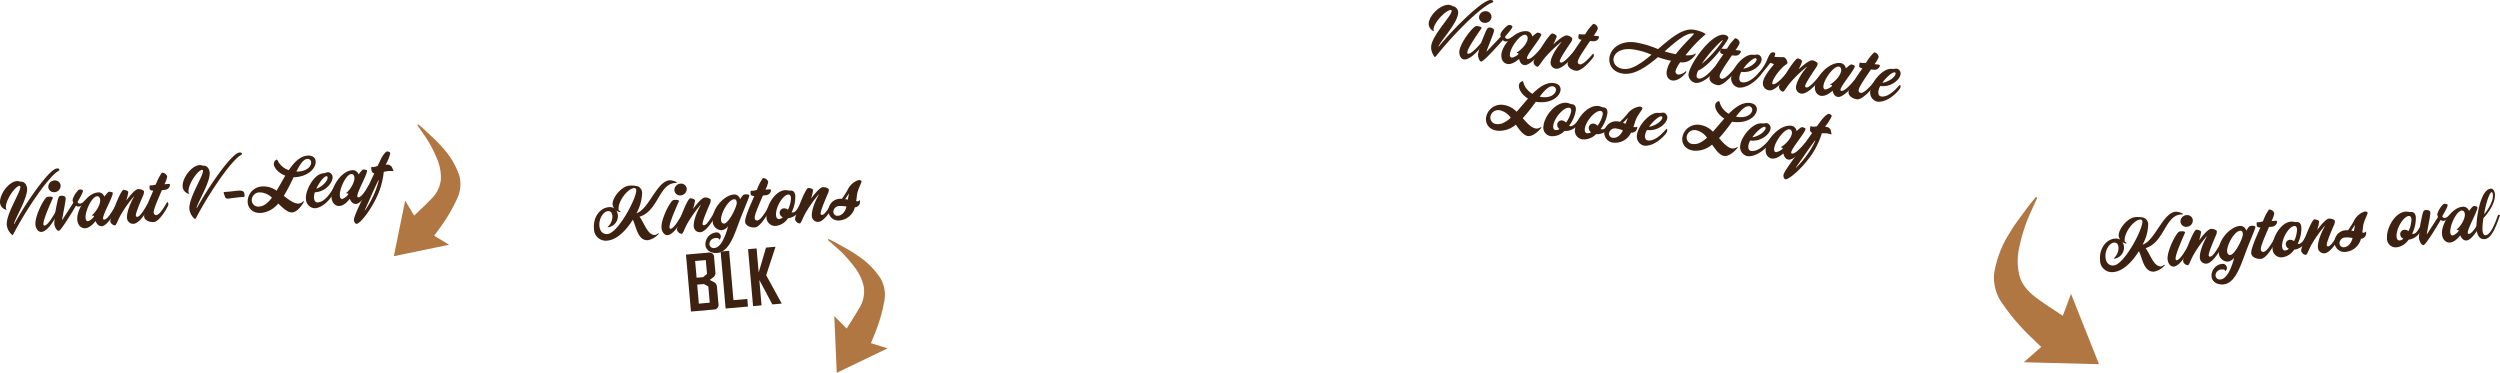 <svg id="Laag_1" data-name="Laag 1" xmlns="http://www.w3.org/2000/svg" viewBox="0 0 668.253 99.652">
  <defs>
    <style>
      .cls-1 {
        fill: #3e2211;
      }

      .cls-2 {
        fill: #b17743;
      }
    </style>
  </defs>
  <title>TekstenVanuitMailing</title>
  <g>
    <g>
      <path class="cls-1" d="M613.56,75.147c-.108.01-.253,0-.45.021-2.332.2-3.432,2.506-4.808,4.759-1.09,1.795-2.362,3.568-4.563,4.23,1.3,1.693,2.194,5.05,4.187,4.875.3-.026.774-.429.847-.435s.111.025.12.134a5.159,5.159,0,0,1-2.853,1.7c-2.815.246-3.184-3.752-4.093-5.462-1.757,2.846-4.247,5.359-6.812,5.584a3.16,3.16,0,0,1-3.566-3.157c-.285-3.265,1.717-5.591,3.94-5.786a2.32,2.32,0,0,1,1.454.288,1.924,1.924,0,0,1-.416-1.029c-.145-1.65,2.255-4.807,4.442-5a6.533,6.533,0,0,1,2.273.164,1.892,1.892,0,0,1,1.169,1.8,11.731,11.731,0,0,1-1.5,5.39c1.513-.475,2.764-2.284,4.011-4.146,1.487-2.209,2.951-4.487,4.8-4.649.664-.058,1.948.372,1.971.623C613.72,75.116,613.668,75.138,613.56,75.147Zm-11.285,1.367c-1.74.152-4.317,3.541-4.128,5.712.031.358.492.462.5.551s-.023.13-.24.148a2.007,2.007,0,0,1-.872-.466,3.357,3.357,0,0,1,.437,1.479,3.054,3.054,0,0,1-2.357,3.009H595.6c-.287.025-.413.036-.418-.018a3.753,3.753,0,0,0,1.314-2.952c-.084-.97-.517-1.364-1.252-1.3-1.076.094-2.4,1.908-2.219,3.971.119,1.363.9,2.253,2.175,2.142,2.835-.248,7.844-9.724,7.666-11.751A.507.507,0,0,0,602.275,76.514Z" transform="translate(-30.217 -17.83)"/>
      <path class="cls-1" d="M611.267,89.086c-.9.078-1.562-.913-1.652-1.936-.191-2.188,2.211-6.952,3.094-7.409a2.385,2.385,0,0,1,.463-.076c.448-.039,1.084-.006,1.111.3a.293.293,0,0,1-.041.149c-.314.75-2.594,5.685-2.485,6.922.023.27.141.367.283.355,1.113-.1,2.88-3.668,3.04-3.682.2-.018.252.394.273.645C615.382,84.675,613.132,88.921,611.267,89.086Zm3.5-10.627a1.521,1.521,0,0,1-1.707-1.333,1.73,1.73,0,0,1,1.6-1.8,1.521,1.521,0,0,1,1.707,1.333A1.731,1.731,0,0,1,614.765,78.459Z" transform="translate(-30.217 -17.83)"/>
      <path class="cls-1" d="M620.036,88.3a1.642,1.642,0,0,1-1.791-1.452c-.179-2.045,1.45-5.116,1.861-5.8l-.075-.029a34.575,34.575,0,0,0-3.522,4.989c-.854,1.593-1.121,2.683-1.5,2.716a1.413,1.413,0,0,1-1.254-1.1c-.073-.843,2.726-8.317,3.515-8.387.27-.023,1.258.125,1.3.627A12.431,12.431,0,0,1,618.056,82l.021.016c.293-.352,2.129-2.916,3.116-3,.664-.059,1.564.315,1.593.638a2.643,2.643,0,0,1-.355,1.314c-.19.506-1.9,4.341-1.83,5.112.019.215.086.373.445.341.933-.081,2.607-3.463,2.77-3.478s.259.284.285.589C624.146,84.053,621.794,88.145,620.036,88.3Z" transform="translate(-30.217 -17.83)"/>
      <path class="cls-1" d="M630.384,85.55c-1.263,3.346-2.7,8.026-5.854,8.3-1.614.142-3.041-.674-3.168-2.126a3.191,3.191,0,0,1,2.726-3.348,1.158,1.158,0,0,1,1.385.944,1.12,1.12,0,0,1-.437,1c-.036,0-.038-.016-.039-.033,0-.035-.008-.089-.013-.144-.019-.215-.408-.325-.893-.283a1.673,1.673,0,0,0-1.667,1.61,1.147,1.147,0,0,0,1.321,1.059c1.507-.132,2.428-2.218,2.872-3.341a14.8,14.8,0,0,0,.792-2.509,2.38,2.38,0,0,1-1.712,1.088,2.429,2.429,0,0,1-2.4-2.393c-.308-3.515,3.207-6.932,5.52-7.135a1.583,1.583,0,0,1,1.811,1.27,8.188,8.188,0,0,1,.821-1.156,1.322,1.322,0,0,1,.617-.162l.215-.019c.251-.022.784.075.807.327C633.128,78.913,631.627,82.206,630.384,85.55Zm-1.36-6.045c-1.65.145-3.63,3.97-3.491,5.547.047.538.339.983.842.939,1.255-.109,3.448-4.586,3.358-5.608C629.683,79.828,629.508,79.463,629.023,79.505Z" transform="translate(-30.217 -17.83)"/>
      <path class="cls-1" d="M637.672,78.406c-.233.021-.178.033-.948.1-1.111,2.592-2.261,5.15-2.187,5.994a.629.629,0,0,0,.708.66c1.148-.1,2.771-3.441,2.933-3.455s.261.284.29.626-2.295,4.556-3.855,4.692c-1.166.1-2.551-.446-2.642-1.486-.11-1.256,1.519-4.742,2.27-6.488l.181-.413c-.361,0-.928-.063-.967-.512a4.019,4.019,0,0,1-.028-.739c.01-.091.042-.13.168-.142.091-.008.344-.011.559-.029.251-.022.779-.178.94-.192a12.9,12.9,0,0,1,1.62-3.177,1.379,1.379,0,0,1,1.43,1.05,7.87,7.87,0,0,1-.744,2.035l.969-.085c.341-.03.511.063.525.225A1.453,1.453,0,0,1,637.672,78.406Z" transform="translate(-30.217 -17.83)"/>
      <path class="cls-1" d="M646.9,81.683a4.224,4.224,0,0,1-3.309,2.874l-.144.013a4.558,4.558,0,0,1-3.04,2.019,2.318,2.318,0,0,1-2.736-2.345c-.229-2.618,2.033-6.92,4.939-7.174.521-.046.971.15,1.474.106.843-.074,1.229.614,1.291,1.332a9.276,9.276,0,0,1-.981,4.479.935.935,0,0,0,.311.045c1.041-.091,1.657-1.934,1.908-1.956.143-.012.289.209.31.442A.355.355,0,0,1,646.9,81.683Zm-3.427-3.441c-1.418.124-3.424,3.427-3.237,5.561.053.61.306,1.021.861.974a1.7,1.7,0,0,0,.937-.462,1.344,1.344,0,0,1-.819-1.086,1.164,1.164,0,0,1,1.1-1.307,1.609,1.609,0,0,1,1.1.374,7.568,7.568,0,0,0,.8-3.2C644.179,78.65,644,78.2,643.476,78.242Z" transform="translate(-30.217 -17.83)"/>
      <path class="cls-1" d="M651.595,85.539a1.642,1.642,0,0,1-1.791-1.453c-.179-2.045,1.45-5.115,1.86-5.8l-.075-.03a34.684,34.684,0,0,0-3.521,4.989c-.854,1.594-1.121,2.684-1.5,2.717a1.413,1.413,0,0,1-1.253-1.1c-.073-.843,2.726-8.317,3.514-8.386.27-.023,1.259.125,1.3.627a12.339,12.339,0,0,1-.519,2.143l.021.016c.295-.352,2.13-2.916,3.116-3,.665-.058,1.564.316,1.593.639a2.643,2.643,0,0,1-.355,1.314c-.189.5-1.9,4.341-1.829,5.112.019.215.086.372.444.341.934-.081,2.608-3.464,2.77-3.478s.259.284.285.589C655.7,81.293,653.352,85.384,651.595,85.539Z" transform="translate(-30.217 -17.83)"/>
      <path class="cls-1" d="M661.865,78.386c-.051.456-.112,1-.2,1.607a1.281,1.281,0,0,0,.418.036.57.57,0,0,0,.464-.276c.09-.008.109.009.116.081l0,.035a1.487,1.487,0,0,1-1.219,1.771l-.144.013a4.647,4.647,0,0,1-3.942,3.489,2.652,2.652,0,0,1-3.115-2.348,3.182,3.182,0,0,1,2.846-3.412,5.314,5.314,0,0,1,.759-.012,21.654,21.654,0,0,0,1.526-2.395,4.943,4.943,0,0,1,2.881-2.6c.448-.039.8.092.825.344C663.116,75.131,662.069,76.813,661.865,78.386ZM657.221,81.3a1.613,1.613,0,0,0-1.664,1.629,1.084,1.084,0,0,0,1.295.97c.825-.072,1.794-.771,2.207-2.452A7.725,7.725,0,0,0,657.221,81.3Zm2.442-3.286c-.127.21-.542.842-.96,1.439.24.052.478.084.717.136.123-.679.22-1.212.3-1.544Z" transform="translate(-30.217 -17.83)"/>
      <path class="cls-1" d="M677.493,79.006a4.226,4.226,0,0,1-3.309,2.875l-.144.012a4.563,4.563,0,0,1-3.04,2.02,2.318,2.318,0,0,1-2.735-2.346c-.229-2.618,2.033-6.919,4.938-7.173.521-.046.971.149,1.474.105.843-.073,1.229.615,1.291,1.333a9.27,9.27,0,0,1-.981,4.478.966.966,0,0,0,.311.046c1.041-.091,1.657-1.935,1.908-1.956.143-.013.289.209.31.442A.351.351,0,0,1,677.493,79.006Zm-3.427-3.441c-1.417.124-3.423,3.427-3.236,5.561.054.61.306,1.022.861.974a1.7,1.7,0,0,0,.936-.462,1.342,1.342,0,0,1-.818-1.085,1.163,1.163,0,0,1,1.1-1.307,1.613,1.613,0,0,1,1.1.373,7.579,7.579,0,0,0,.8-3.2C674.77,75.974,674.586,75.519,674.066,75.565Z" transform="translate(-30.217 -17.83)"/>
      <path class="cls-1" d="M683.431,76.861a1.149,1.149,0,0,1-.817-.236c-.5.876-3.951,6.672-4.58,6.727s-1.181-1.306-1.223-1.79a25.687,25.687,0,0,1,.524-4.547c.531-2.595.589-2.979,1.307-3.042.43-.038,1.163.079,1.21.617.063.717-.8,4.7-.954,5.83l.056.014c.3-.478,2.947-4.541,2.94-4.613-.013-.143-.14-.15-.181-.616-.058-.664,1.27-2.841,1.861-2.893.251-.021.868,0,.9.355.047.537-1.445,2.91-1.44,2.964a.623.623,0,0,0,.689.445c.664-.058,1.162-.771,1.252-.778s.111.044.119.134A2.234,2.234,0,0,1,683.431,76.861Z" transform="translate(-30.217 -17.83)"/>
      <path class="cls-1" d="M689.562,82.108c-1.255.11-1.673-1.354-1.726-1.35s-1.22,1.771-2.708,1.9c-.986.086-2.026-.637-2.166-2.233-.23-2.637,2.526-7.071,5.469-7.328a1.6,1.6,0,0,1,1.74,1.094c.09-.008.938-1.257,1.261-1.285a1.259,1.259,0,0,1,.53.063c.182.021.454.033.477.284.086.986-2.682,5.71-2.585,6.822.017.179.117.3.3.281,1.148-.1,2.754-3.439,2.933-3.455.161-.015.261.284.29.626S691.123,81.971,689.562,82.108Zm-1.314-8c-1.453.127-3.223,4.06-3.068,5.816.05.574.275.88.633.849.468-.041,1.647-1.012,1.617-1.353-.013-.144-.393-.146-.535-.134l-.013-.144c.455-.166,2.333-2.464,2.188-4.113C689.021,74.474,688.678,74.07,688.248,74.108Z" transform="translate(-30.217 -17.83)"/>
    </g>
    <path class="cls-1" d="M697.137,69.965c-.006,2.143-1.568,4.52-3.084,6.169a17.1,17.1,0,0,0-.27,2.708,4.681,4.681,0,0,0,.025.563c.066.765.3,1.347.824,1.3,1.3-.114,2.381-2.917,2.969-4.462a6.013,6.013,0,0,1,.375-.936.326.326,0,0,1,.188-.075.313.313,0,0,1,.3.2l-.332.859h.012c-.818,2.227-1.98,5.3-3.738,5.456-1.553.136-2.086-1.287-2.205-2.648a5.651,5.651,0,0,1-.033-.647l0,.012c-.008-2.287,1.02-9.96,3.814-10.205C696.79,68.19,697.126,69.28,697.137,69.965Zm-2.91,5.13c.605-.642,2.344-3.082,2.352-4.913.012-.41-.1-1.015-.34-.993C695.725,69.234,694.768,71.786,694.227,75.1Z" transform="translate(-30.217 -17.83)"/>
    <path class="cls-2" d="M575.85,110.55l-4.659,4.106,20.1.53L583.8,96.371c-.761,2.037-1.444,3.862-2.193,5.867-2.346-1.577-4.638-3-6.8-4.6-2.2-1.632-4.171-3.532-4.844-6.369a16.538,16.538,0,0,1,.022-7.41,48.2,48.2,0,0,1,1.834-6.41c.854-2.306,1.97-4.514,2.972-6.765l-.364-.216c-.715.882-1.471,1.733-2.136,2.651-1.661,2.293-3.45,4.517-4.876,6.952a28.244,28.244,0,0,0-4.169,10.915,11.831,11.831,0,0,0,2.329,8.155,56.15,56.15,0,0,0,7.8,9.056c.778.762,1.574,1.5,2.467,2.356" transform="translate(-30.217 -17.83)"/>
    <g>
      <path class="cls-1" d="M428.515,18.769c-1.2.584-3.709,2.482-7.095,5.886a98.636,98.636,0,0,0-7.222,8.026c-.248.3-.369.432-.441.425a4.106,4.106,0,0,1-.988-2.924c.3-2.937,5.338-8,5.476-9.361.017-.161-.022-.31-.148-.323-1.2-.121-4.5,3.146-4.7,5.133-.029.287.128.339.123.393s-.031.124-.156.111a2.2,2.2,0,0,1-1.253-2.1c.235-2.312,3.344-5.126,5.476-4.91.573.059.833.356,1.154.389a1.716,1.716,0,0,1,1.205,2.042c-.249,2.453-4.377,6.92-5.222,8.645l.043.112a90.066,90.066,0,0,1,6.564-7.078c3.07-2.964,6.172-5.527,7.426-5.4.395.04.631.208.608.424C429.341,18.491,428.9,18.59,428.515,18.769Z" transform="translate(-30.217 -17.83)"/>
      <path class="cls-1" d="M421.565,33.718c-.9-.091-1.363-1.188-1.26-2.21.222-2.185,3.475-6.415,4.427-6.7a2.439,2.439,0,0,1,.47.012c.447.046,1.065.2,1.034.5a.3.3,0,0,1-.068.138c-.448.678-3.612,5.1-3.738,6.335-.027.269.069.387.213.4,1.11.112,3.515-3.062,3.676-3.047.2.021.173.434.147.685C426.432,30.159,423.428,33.908,421.565,33.718Zm5.428-9.783a1.52,1.52,0,0,1-1.428-1.629,1.73,1.73,0,0,1,1.905-1.471,1.519,1.519,0,0,1,1.427,1.629A1.73,1.73,0,0,1,426.993,23.935Z" transform="translate(-30.217 -17.83)"/>
      <path class="cls-1" d="M432.674,28.928a1.145,1.145,0,0,1-.757-.385c-.657.766-5.134,5.813-5.761,5.749s-.914-1.5-.865-1.987a25.76,25.76,0,0,1,1.367-4.368c1.008-2.449,1.136-2.816,1.853-2.743.43.043,1.128.3,1.073.833-.072.716-1.666,4.464-2.029,5.549l.052.024c.387-.414,3.745-3.91,3.753-3.982.014-.143-.109-.174-.062-.639.067-.663,1.779-2.552,2.37-2.492.251.025.853.159.816.518-.055.537-1.965,2.587-1.97,2.642a.623.623,0,0,0,.594.566c.663.066,1.286-.539,1.376-.529s.1.063.092.153A2.236,2.236,0,0,1,432.674,28.928Z" transform="translate(-30.217 -17.83)"/>
      <path class="cls-1" d="M437.715,35.232c-1.255-.127-1.391-1.644-1.443-1.649s-1.529,1.511-3.017,1.359c-.985-.1-1.87-1-1.708-2.6.267-2.633,3.806-6.473,6.744-6.174a1.6,1.6,0,0,1,1.5,1.4c.09.01,1.157-1.059,1.48-1.025a1.251,1.251,0,0,1,.508.16c.176.054.441.117.416.367-.1.986-3.7,5.108-3.817,6.219a.266.266,0,0,0,.237.332c1.146.116,3.35-2.863,3.529-2.845.161.017.2.327.167.668S439.272,35.39,437.715,35.232Zm.207-8.105c-1.45-.147-3.927,3.385-4.105,5.139-.058.573.106.916.465.953.466.047,1.808-.686,1.842-1.025.015-.145-.358-.218-.5-.232l.015-.144c.479-.078,2.754-1.983,2.921-3.631C438.613,27.631,438.352,27.169,437.922,27.127Z" transform="translate(-30.217 -17.83)"/>
      <path class="cls-1" d="M446.174,36.2a1.638,1.638,0,0,1-1.486-1.761c.207-2.042,2.383-4.754,2.914-5.351l-.068-.044a34.873,34.873,0,0,0-4.395,4.241c-1.138,1.405-1.6,2.427-1.979,2.388a1.411,1.411,0,0,1-1.024-1.317c.086-.842,4.235-7.659,5.023-7.579.269.027,1.212.359,1.161.86a12.326,12.326,0,0,1-.91,2.007l.017.02c.355-.29,2.64-2.465,3.625-2.365.662.067,1.477.6,1.443.926a2.647,2.647,0,0,1-.595,1.225c-.282.46-2.677,3.908-2.755,4.679-.022.215.015.382.373.418.932.095,3.21-2.913,3.371-2.9s.2.327.171.631C451.007,32.8,447.928,36.377,446.174,36.2Z" transform="translate(-30.217 -17.83)"/>
      <path class="cls-1" d="M456.2,28.857c-.233-.023-.181,0-.951-.079-1.577,2.338-3.186,4.636-3.271,5.478a.63.63,0,0,0,.572.782c1.146.116,3.367-2.861,3.529-2.845s.2.327.167.668-3.107,4.046-4.666,3.888c-1.164-.119-2.423-.915-2.317-1.954.127-1.254,2.381-4.374,3.445-5.949l.255-.372c-.354-.072-.9-.236-.854-.685a4.051,4.051,0,0,1,.11-.73c.027-.087.067-.119.192-.106.089.009.339.053.553.075.251.025.8-.029.961-.013a12.956,12.956,0,0,1,2.187-2.817,1.378,1.378,0,0,1,1.208,1.3,7.9,7.9,0,0,1-1.113,1.86l.968.1c.341.035.491.158.475.319A1.453,1.453,0,0,1,456.2,28.857Z" transform="translate(-30.217 -17.83)"/>
      <path class="cls-1" d="M485.646,27.4a38.481,38.481,0,0,0-4.291,4.47c-.206.25-.412.5-.6.735,1.98.093,2.4-.3,2.582-.48l.2.147c-.246.283-1.518,2.471-3.972,2.221l-.216-.021a8.049,8.049,0,0,0-1.27,2.351.831.831,0,0,0,.846.937,3.014,3.014,0,0,0,1.922-.927,1.992,1.992,0,0,0,.178.216v-.017c-.011.106-1.829,2.511-3.728,2.318-1.075-.109-1.718-1.08-1.584-2.405a7.059,7.059,0,0,1,1.178-2.867,25.453,25.453,0,0,1-3.5-.972c-2.969,2.5-6.145,4.733-9.1,4.433-2.83-.287-4.081-2.225-3.883-4.177.236-2.328,2.537-4.665,6.711-4.24a26.521,26.521,0,0,1,6.292,1.833c3.194-2.752,6.405-5.5,9.235-5.215,1.791.182,3.463,1,3.438,1.255C486.077,27.078,485.884,27.2,485.646,27.4ZM466.459,31c-3.207-.325-4.8,1.105-4.948,2.557-.125,1.236.813,2.507,2.694,2.7,2.275.231,4.833-1.607,7.463-3.8A19.33,19.33,0,0,0,466.459,31Zm16.354-4.22c-1.988-.2-4.676,2.2-7.635,4.78a24.894,24.894,0,0,0,2.964.754c.336-.455.7-.87,1.055-1.287,1.865-2.164,3.787-3.977,3.8-4.139C483.008,26.82,482.849,26.787,482.813,26.783Z" transform="translate(-30.217 -17.83)"/>
      <path class="cls-1" d="M484.115,36.706a5.249,5.249,0,0,0-.416,1.424.679.679,0,0,0,.635.7c1.7.173,4.266-3.33,4.463-3.311s.192.417.173.613c-.064.628-3.221,4.089-5.531,3.854a2.321,2.321,0,0,1-1.9-2.183c.292-2.866,6.045-11.041,9.5-10.689.7.07,1.212.538,1.183.825C492.152,28.671,487.365,35.353,484.115,36.706Zm6.563-8.129c-.269-.027-3.59,3.273-5.563,6.312a27.515,27.515,0,0,0,5.612-6.253A.059.059,0,0,0,490.678,28.577Z" transform="translate(-30.217 -17.83)"/>
      <path class="cls-1" d="M494.11,32.708c-.232-.023-.181,0-.951-.079-1.576,2.338-3.185,4.636-3.271,5.479a.629.629,0,0,0,.572.781c1.146.116,3.367-2.861,3.528-2.845s.2.327.168.668-3.107,4.046-4.666,3.888c-1.165-.118-2.424-.915-2.318-1.954.128-1.254,2.382-4.374,3.446-5.949l.255-.371c-.354-.073-.9-.236-.854-.685a3.992,3.992,0,0,1,.11-.731c.027-.087.066-.119.192-.106.089.009.338.053.553.075.251.025.8-.028.961-.013a12.956,12.956,0,0,1,2.187-2.817,1.377,1.377,0,0,1,1.207,1.3,7.839,7.839,0,0,1-1.112,1.86l.968.1c.34.034.49.157.475.318A1.454,1.454,0,0,1,494.11,32.708Z" transform="translate(-30.217 -17.83)"/>
      <path class="cls-1" d="M494.889,41.238A2.5,2.5,0,0,1,493,38.313c.231-2.274,3.333-6.086,5.733-5.842.645.065,1-.1,1.381-.059a1.328,1.328,0,0,1,.973,1.474c-.136,1.343-2.361,3.47-5.245,3.177a.48.48,0,0,1-.159-.034,3.882,3.882,0,0,0-.526,1.432c-.08.787.156,1.318.819,1.386,2.382.242,4.713-3.105,4.928-3.084.2.021.183.346.155.614C500.99,38.022,497.863,41.541,494.889,41.238Zm4.579-7.841c-.627-.063-2.2,1.3-3.25,2.782,1.446-.161,3.438-1.425,3.542-2.445A.281.281,0,0,0,499.469,33.4Z" transform="translate(-30.217 -17.83)"/>
      <path class="cls-1" d="M503.263,41.981a1.857,1.857,0,0,1-1.808-2.157c.179-1.756,2.924-4.734,2.93-4.788a2.249,2.249,0,0,0-.866-.377c-.072-.008-.128.006-.149.039-1.022,1.344-2.033,2.562-2.751,3.394a.255.255,0,0,1-.212.125c-.161-.017-.247-.243-.215-.565a.978.978,0,0,1,.2-.378,14.694,14.694,0,0,0,1.392-1.94c.647-1.021.833-1.779,1.255-2.551.449-.859.736-1.011,1.327-.95.269.027.4.2.365.507a1.088,1.088,0,0,1-.235.538c-.008.07.095.136.381.165.842.085,1.859.044,2.11.069.5.051,1.064,1.1,1.022,1.515-.033.323-.617.553-1.057.961-.756.665-2.864,3.075-3.006,4.473a.249.249,0,0,0,.223.294c.448.045,1.325-.571,2.011-1.262.764-.755,1.429-1.592,1.519-1.583.161.017.2.346.167.668C507.833,38.517,504.822,42.139,503.263,41.981Z" transform="translate(-30.217 -17.83)"/>
      <path class="cls-1" d="M511.768,42.862a1.641,1.641,0,0,1-1.486-1.762c.208-2.042,2.384-4.753,2.915-5.35l-.068-.044a34.674,34.674,0,0,0-4.395,4.241c-1.139,1.405-1.6,2.426-1.98,2.388a1.412,1.412,0,0,1-1.024-1.317c.086-.842,4.235-7.659,5.023-7.579.269.027,1.212.358,1.161.859a12.255,12.255,0,0,1-.91,2.008l.017.02c.355-.29,2.64-2.465,3.625-2.365.663.067,1.477.6,1.444.925a2.65,2.65,0,0,1-.595,1.226c-.282.46-2.678,3.908-2.756,4.679-.022.215.016.382.373.418.932.095,3.21-2.913,3.371-2.9s.2.327.172.631C516.6,39.462,513.524,43.04,511.768,42.862Z" transform="translate(-30.217 -17.83)"/>
      <path class="cls-1" d="M521.521,43.745c-1.253-.127-1.389-1.644-1.443-1.649s-1.528,1.511-3.015,1.359c-.986-.1-1.871-1-1.709-2.6.267-2.633,3.806-6.473,6.744-6.174a1.6,1.6,0,0,1,1.5,1.4c.089.01,1.156-1.059,1.479-1.025a1.262,1.262,0,0,1,.509.16c.175.054.44.117.415.368-.1.985-3.7,5.107-3.817,6.218-.018.18.059.313.237.332,1.146.116,3.35-2.862,3.528-2.845.161.017.2.327.168.668S523.08,43.9,521.521,43.745Zm.208-8.105c-1.451-.147-3.927,3.385-4.105,5.139-.058.573.106.916.465.953.466.047,1.807-.686,1.841-1.025.015-.144-.357-.218-.5-.231l.015-.144c.479-.079,2.753-1.984,2.92-3.632C522.42,36.144,522.16,35.683,521.729,35.639Z" transform="translate(-30.217 -17.83)"/>
      <path class="cls-1" d="M531.269,36.482c-.233-.023-.182,0-.951-.079-1.577,2.338-3.187,4.636-3.271,5.478a.629.629,0,0,0,.572.782c1.146.116,3.367-2.861,3.528-2.845s.2.327.168.668-3.108,4.046-4.667,3.888c-1.164-.118-2.422-.915-2.316-1.954.127-1.254,2.38-4.374,3.444-5.949l.256-.371c-.354-.073-.9-.237-.854-.686a3.964,3.964,0,0,1,.11-.73c.026-.087.066-.119.191-.106.09.009.339.053.554.075.251.025.8-.028.96-.013a12.947,12.947,0,0,1,2.188-2.817,1.379,1.379,0,0,1,1.208,1.3,7.946,7.946,0,0,1-1.113,1.86l.968.1c.34.034.49.157.475.318A1.453,1.453,0,0,1,531.269,36.482Z" transform="translate(-30.217 -17.83)"/>
      <path class="cls-1" d="M532.048,45.012a2.494,2.494,0,0,1-1.893-2.925c.23-2.274,3.332-6.086,5.732-5.842.646.065,1-.1,1.381-.06a1.33,1.33,0,0,1,.973,1.475c-.136,1.343-2.36,3.47-5.245,3.177a.48.48,0,0,1-.159-.034,3.9,3.9,0,0,0-.525,1.432c-.08.787.155,1.318.818,1.386,2.383.242,4.714-3.105,4.929-3.084.2.021.182.345.154.613C538.147,41.8,535.02,45.314,532.048,45.012Zm4.578-7.841c-.626-.064-2.194,1.3-3.251,2.782,1.447-.161,3.439-1.425,3.543-2.445C536.938,37.311,536.841,37.193,536.626,37.171Z" transform="translate(-30.217 -17.83)"/>
    </g>
    <g>
      <path class="cls-1" d="M441.291,45.108c-.2-.02-.376-.038-.554-.073a48.31,48.31,0,0,1-3.485,4.387c1.218,1.373,2.319,2.644,3.627,2.776a2.178,2.178,0,0,0,1.235-.4c.09.009.14.051.13.14-.011.108-1.983,2.423-3.56,2.263-1.2-.122-2.216-1.528-3.292-3.049a6.746,6.746,0,0,1-4.816,1.628c-2.347-.238-3.307-1.837-3.145-3.432a4.062,4.062,0,0,1,4.714-3.467,6,6,0,0,1,3.472,1.818c1-1.112,2.012-2.349,3.035-3.511-1.532-.952-2.539-2.447-2.426-3.559a1.227,1.227,0,0,1,.962-1.1c.215.022.244.441.373.779a5.128,5.128,0,0,0,2.287,2.6c1.775-1.793,3.608-3.091,5.6-2.889,1.4.142,2,.964,1.906,1.895C447.188,43.537,445.017,45.487,441.291,45.108Zm-10.266,2.18a2.1,2.1,0,0,0-2.425,1.78A1.747,1.747,0,0,0,430.377,51c1.218.124,2.43-.587,3.664-1.69A4.822,4.822,0,0,0,431.025,47.288ZM445.248,40.9c-1.039-.105-2.173,1.083-3.465,2.761a5.555,5.555,0,0,0,.764.133c2.24.227,3.476-.9,3.568-1.81A.931.931,0,0,0,445.248,40.9Z" transform="translate(-30.217 -17.83)"/>
      <path class="cls-1" d="M452.343,50.648a4.225,4.225,0,0,1-3.789,2.2l-.144-.015a4.56,4.56,0,0,1-3.364,1.413,2.318,2.318,0,0,1-2.248-2.817c.266-2.614,3.294-6.416,6.2-6.121.52.053.926.33,1.427.381.842.086,1.092.834,1.019,1.552a9.275,9.275,0,0,1-1.8,4.215.932.932,0,0,0,.3.1c1.039.105,1.989-1.589,2.24-1.562.144.014.245.258.222.491A.351.351,0,0,1,452.343,50.648Zm-2.722-4.023c-1.415-.144-4,2.726-4.222,4.856-.062.609.109,1.062.664,1.118a1.7,1.7,0,0,0,1.006-.279,1.336,1.336,0,0,1-.6-1.219,1.161,1.161,0,0,1,1.322-1.078,1.6,1.6,0,0,1,1.009.573,7.56,7.56,0,0,0,1.391-2.99C450.236,47.157,450.14,46.677,449.621,46.624Z" transform="translate(-30.217 -17.83)"/>
      <path class="cls-1" d="M460.777,51.5a4.226,4.226,0,0,1-3.789,2.2l-.144-.015a4.555,4.555,0,0,1-3.364,1.413,2.318,2.318,0,0,1-2.248-2.816c.266-2.614,3.294-6.416,6.2-6.122.52.053.926.33,1.427.381.843.086,1.092.834,1.019,1.553a9.272,9.272,0,0,1-1.8,4.214.959.959,0,0,0,.3.1c1.039.105,1.989-1.589,2.24-1.563.144.015.246.259.222.492A.335.335,0,0,1,460.777,51.5Zm-2.722-4.022c-1.415-.144-4,2.725-4.222,4.855-.062.609.109,1.062.665,1.118a1.692,1.692,0,0,0,1-.278,1.339,1.339,0,0,1-.6-1.22,1.162,1.162,0,0,1,1.322-1.078,1.607,1.607,0,0,1,1.009.573,7.557,7.557,0,0,0,1.391-2.989C458.671,48.015,458.575,47.534,458.055,47.482Z" transform="translate(-30.217 -17.83)"/>
      <path class="cls-1" d="M467.351,50.182c-.135.438-.3.966-.5,1.541a1.312,1.312,0,0,0,.405.113.571.571,0,0,0,.507-.184c.09.009.105.029.1.1l0,.035a1.488,1.488,0,0,1-1.529,1.51l-.143-.014a4.647,4.647,0,0,1-4.526,2.689,2.653,2.653,0,0,1-2.62-2.892,3.182,3.182,0,0,1,3.436-2.817,5.444,5.444,0,0,1,.746.129,21.118,21.118,0,0,0,1.947-2.064,4.95,4.95,0,0,1,3.317-2.015c.448.046.772.24.747.491C469.191,47.219,467.848,48.675,467.351,50.182Zm-5.107,2a1.615,1.615,0,0,0-1.94,1.287,1.086,1.086,0,0,0,1.091,1.2c.824.083,1.907-.422,2.628-2A7.7,7.7,0,0,0,462.244,52.179Zm3.015-2.771c-.163.184-.689.727-1.211,1.235.225.095.452.172.679.268.246-.645.442-1.149.582-1.461Z" transform="translate(-30.217 -17.83)"/>
      <path class="cls-1" d="M469.684,56.771a2.5,2.5,0,0,1-1.894-2.925c.231-2.274,3.334-6.087,5.734-5.843.645.065,1-.1,1.381-.06a1.33,1.33,0,0,1,.973,1.475c-.137,1.344-2.361,3.471-5.245,3.178a.511.511,0,0,1-.16-.034,3.9,3.9,0,0,0-.525,1.431c-.08.788.156,1.318.819,1.386,2.382.242,4.713-3.1,4.928-3.083.2.021.182.344.154.613C475.784,53.554,472.657,57.072,469.684,56.771Zm4.579-7.841c-.627-.064-2.2,1.3-3.251,2.782,1.446-.162,3.438-1.425,3.542-2.446C474.575,49.068,474.478,48.951,474.263,48.93Z" transform="translate(-30.217 -17.83)"/>
      <path class="cls-1" d="M493.761,50.438c-.2-.02-.376-.038-.554-.072a48.631,48.631,0,0,1-3.486,4.387c1.219,1.373,2.319,2.643,3.627,2.775a2.175,2.175,0,0,0,1.236-.4c.089.009.139.051.13.14-.011.108-1.983,2.423-3.56,2.263-1.2-.122-2.217-1.528-3.292-3.048a6.752,6.752,0,0,1-4.816,1.628c-2.347-.239-3.307-1.838-3.145-3.433a4.062,4.062,0,0,1,4.714-3.467,6.02,6.02,0,0,1,3.472,1.818c1-1.111,2.011-2.348,3.034-3.511-1.532-.952-2.538-2.447-2.426-3.559a1.228,1.228,0,0,1,.962-1.1c.216.021.245.441.373.778a5.134,5.134,0,0,0,2.288,2.6c1.774-1.793,3.607-3.091,5.6-2.889,1.4.142,2,.964,1.907,1.895C499.657,48.866,497.486,50.816,493.761,50.438Zm-10.266,2.18a2.1,2.1,0,0,0-2.426,1.78,1.749,1.749,0,0,0,1.776,1.937c1.218.124,2.431-.586,3.664-1.69A4.828,4.828,0,0,0,483.495,52.617Zm14.223-6.392c-1.039-.105-2.173,1.082-3.466,2.761a5.54,5.54,0,0,0,.765.132c2.239.228,3.476-.9,3.568-1.81A.929.929,0,0,0,497.718,46.226Z" transform="translate(-30.217 -17.83)"/>
      <path class="cls-1" d="M497.3,59.575A2.5,2.5,0,0,1,495.4,56.65c.231-2.274,3.334-6.087,5.734-5.843.645.065,1-.1,1.381-.06a1.33,1.33,0,0,1,.973,1.475c-.137,1.344-2.361,3.471-5.245,3.178a.51.51,0,0,1-.16-.033,3.888,3.888,0,0,0-.525,1.43c-.08.788.156,1.318.819,1.386,2.382.242,4.713-3.1,4.928-3.083.2.021.182.345.154.614C503.4,56.359,500.271,59.878,497.3,59.575Zm4.579-7.841c-.627-.064-2.2,1.3-3.251,2.782,1.446-.162,3.438-1.425,3.542-2.446C502.188,51.873,502.092,51.756,501.877,51.734Z" transform="translate(-30.217 -17.83)"/>
      <path class="cls-1" d="M508.349,60.5c-1.254-.128-1.389-1.645-1.442-1.649s-1.529,1.51-3.016,1.359c-.985-.1-1.871-1-1.709-2.6.268-2.633,3.807-6.473,6.744-6.175a1.6,1.6,0,0,1,1.5,1.4c.089.009,1.157-1.059,1.479-1.025a1.269,1.269,0,0,1,.508.158c.176.055.44.118.415.369-.1.984-3.7,5.107-3.816,6.218a.267.267,0,0,0,.238.332c1.146.116,3.349-2.863,3.528-2.845.161.016.2.328.167.669S509.908,60.658,508.349,60.5Zm.209-8.106c-1.451-.147-3.928,3.384-4.105,5.14-.059.572.105.915.464.951.465.048,1.807-.685,1.842-1.024.015-.145-.358-.217-.5-.231l.015-.145c.479-.078,2.754-1.982,2.921-3.63C509.249,52.9,508.988,52.438,508.558,52.394Z" transform="translate(-30.217 -17.83)"/>
      <path class="cls-1" d="M519.655,53.757a6.123,6.123,0,0,0-1.273-.292c-.321-.033-.507,0-1.192-.013a20.78,20.78,0,0,1-3.766,7.128c-2.288,2.935-5.112,5.255-5.954,5.169-.376-.038-.585-.657-.537-1.123.1-.984,3.132-4.821,5.692-8.471.738-1.029,1.413-1.974,2-2.8a.9.9,0,0,1-.59-.963,2.176,2.176,0,0,1,.108-.714c.029-.106.068-.137.193-.124a3.3,3.3,0,0,0,.491.157c.251.025.791-.119,1.023-.095.818-1.111,1.343-1.818,1.528-2.035.365-.4,1.223-1.359,1.725-1.309.341.035.761.349.732.635a12.056,12.056,0,0,1-1.8,2.786l.107.011c.952.078,1.4.631,1.453,1.016.063.46.194.762.178.923A.12.12,0,0,1,519.655,53.757Zm-4.273,1.629c-.036,0-1.4,1.849-2.483,3.422-1.085,1.591-2.625,3.751-2.629,3.787a.048.048,0,0,0,.049.059,26.172,26.172,0,0,0,3.042-3.581,21.132,21.132,0,0,0,2.088-3.625C515.452,55.411,515.417,55.39,515.382,55.386Z" transform="translate(-30.217 -17.83)"/>
    </g>
    <g>
      <path class="cls-1" d="M210.978,66.743c-.108.009-.253,0-.45.021-2.332.2-3.432,2.5-4.808,4.758-1.09,1.794-2.362,3.568-4.563,4.23,1.3,1.693,2.194,5.05,4.186,4.876.306-.027.775-.43.848-.436s.111.025.12.134a5.163,5.163,0,0,1-2.852,1.7c-2.816.246-3.185-3.752-4.093-5.462-1.757,2.847-4.249,5.36-6.813,5.585a3.16,3.16,0,0,1-3.566-3.158c-.285-3.266,1.717-5.591,3.94-5.785a2.3,2.3,0,0,1,1.453.288,1.945,1.945,0,0,1-.415-1.03c-.145-1.649,2.255-4.806,4.442-5a6.556,6.556,0,0,1,2.273.163,1.891,1.891,0,0,1,1.169,1.8,11.722,11.722,0,0,1-1.5,5.391c1.513-.476,2.765-2.283,4.012-4.146,1.487-2.208,2.951-4.488,4.8-4.649.663-.058,1.947.372,1.97.623C211.137,66.711,211.086,66.733,210.978,66.743Zm-11.285,1.366c-1.74.152-4.317,3.542-4.128,5.712.031.358.492.463.5.552s-.024.129-.24.147a2.012,2.012,0,0,1-.871-.466,3.379,3.379,0,0,1,.437,1.48,3.054,3.054,0,0,1-2.357,3.008h-.019c-.287.025-.412.036-.417-.019a3.749,3.749,0,0,0,1.314-2.951c-.085-.969-.518-1.364-1.253-1.3-1.076.094-2.4,1.908-2.219,3.971.119,1.363.9,2.253,2.176,2.142,2.834-.248,7.843-9.724,7.665-11.751A.507.507,0,0,0,199.693,68.109Z" transform="translate(-30.217 -17.83)"/>
      <path class="cls-1" d="M208.686,80.68c-.9.078-1.562-.911-1.652-1.934-.191-2.188,2.211-6.953,3.094-7.41a2.263,2.263,0,0,1,.463-.077c.448-.039,1.084,0,1.11.3a.287.287,0,0,1-.041.147c-.314.75-2.594,5.686-2.485,6.923.023.27.141.368.284.355,1.112-.1,2.879-3.668,3.04-3.682.2-.018.251.394.273.645C212.8,76.272,210.551,80.517,208.686,80.68Zm3.5-10.626a1.52,1.52,0,0,1-1.706-1.334,1.729,1.729,0,0,1,1.595-1.8,1.52,1.52,0,0,1,1.708,1.333A1.732,1.732,0,0,1,212.183,70.054Z" transform="translate(-30.217 -17.83)"/>
      <path class="cls-1" d="M217.453,79.9a1.64,1.64,0,0,1-1.789-1.452c-.179-2.045,1.45-5.116,1.86-5.8l-.075-.029a34.629,34.629,0,0,0-3.521,4.989c-.854,1.593-1.121,2.683-1.5,2.716a1.412,1.412,0,0,1-1.253-1.1c-.073-.842,2.725-8.316,3.514-8.386.269-.023,1.259.125,1.3.627a12.339,12.339,0,0,1-.519,2.143l.02.016c.295-.351,2.131-2.916,3.118-3,.663-.059,1.563.314,1.592.638a2.65,2.65,0,0,1-.355,1.314c-.19.5-1.9,4.342-1.83,5.113.019.215.087.371.445.34.934-.082,2.607-3.463,2.769-3.478s.261.285.287.59C221.564,75.65,219.211,79.742,217.453,79.9Z" transform="translate(-30.217 -17.83)"/>
      <path class="cls-1" d="M227.8,77.147c-1.262,3.345-2.7,8.024-5.853,8.3-1.614.141-3.041-.674-3.169-2.126a3.193,3.193,0,0,1,2.727-3.348,1.157,1.157,0,0,1,1.384.945,1.116,1.116,0,0,1-.437,1c-.035,0-.037-.015-.039-.032,0-.036-.008-.09-.013-.144-.019-.215-.407-.326-.892-.283a1.672,1.672,0,0,0-1.667,1.608,1.148,1.148,0,0,0,1.321,1.06c1.507-.132,2.428-2.218,2.871-3.341a14.711,14.711,0,0,0,.793-2.51,2.38,2.38,0,0,1-1.712,1.09,2.431,2.431,0,0,1-2.4-2.394c-.308-3.515,3.207-6.932,5.521-7.134a1.583,1.583,0,0,1,1.811,1.27,8,8,0,0,1,.821-1.156,1.306,1.306,0,0,1,.617-.163l.216-.019c.251-.021.783.075.806.327C230.547,70.508,229.046,73.8,227.8,77.147Zm-1.36-6.045c-1.65.144-3.629,3.968-3.491,5.546.047.538.34.983.842.939,1.255-.11,3.448-4.586,3.359-5.608C227.1,71.423,226.926,71.059,226.441,71.1Z" transform="translate(-30.217 -17.83)"/>
      <path class="cls-1" d="M235.09,70c-.232.021-.177.033-.948.1-1.111,2.592-2.261,5.15-2.187,5.993a.628.628,0,0,0,.708.661c1.147-.1,2.771-3.441,2.933-3.455s.26.284.29.625-2.295,4.557-3.855,4.693c-1.166.1-2.552-.445-2.643-1.485-.109-1.256,1.52-4.742,2.271-6.489l.181-.413c-.361,0-.928-.063-.967-.513a4.007,4.007,0,0,1-.028-.738c.01-.091.043-.13.169-.141.09-.008.342-.011.558-.03.251-.022.779-.177.94-.191a12.978,12.978,0,0,1,1.62-3.178,1.378,1.378,0,0,1,1.43,1.049,7.863,7.863,0,0,1-.744,2.036l.969-.084c.341-.03.512.063.525.225A1.452,1.452,0,0,1,235.09,70Z" transform="translate(-30.217 -17.83)"/>
      <path class="cls-1" d="M244.322,73.279a4.226,4.226,0,0,1-3.31,2.874l-.144.013a4.556,4.556,0,0,1-3.04,2.019,2.318,2.318,0,0,1-2.736-2.346c-.229-2.617,2.034-6.919,4.939-7.174.521-.045.972.151,1.474.107.843-.074,1.229.615,1.291,1.333a9.263,9.263,0,0,1-.981,4.478.964.964,0,0,0,.312.046c1.04-.092,1.656-1.935,1.906-1.956.145-.013.29.209.311.442A.355.355,0,0,1,244.322,73.279Zm-3.429-3.441c-1.417.124-3.423,3.426-3.236,5.561.053.61.307,1.022.862.974a1.7,1.7,0,0,0,.936-.462,1.341,1.341,0,0,1-.818-1.086,1.161,1.161,0,0,1,1.1-1.306,1.606,1.606,0,0,1,1.1.373,7.545,7.545,0,0,0,.806-3.2C241.6,70.246,241.414,69.792,240.893,69.837Z" transform="translate(-30.217 -17.83)"/>
      <path class="cls-1" d="M249.012,77.134a1.641,1.641,0,0,1-1.79-1.452c-.179-2.045,1.45-5.116,1.86-5.8l-.075-.029a34.574,34.574,0,0,0-3.521,4.989c-.854,1.593-1.121,2.683-1.5,2.716a1.411,1.411,0,0,1-1.253-1.1c-.074-.842,2.725-8.317,3.514-8.386.269-.023,1.258.125,1.3.627a12.341,12.341,0,0,1-.518,2.143l.02.016c.295-.352,2.132-2.917,3.118-3,.663-.058,1.563.315,1.592.638a2.653,2.653,0,0,1-.355,1.314c-.19.5-1.9,4.341-1.83,5.112.019.215.087.371.445.34.934-.081,2.607-3.462,2.769-3.477s.26.284.286.589C253.123,72.888,250.769,76.98,249.012,77.134Z" transform="translate(-30.217 -17.83)"/>
      <path class="cls-1" d="M259.283,69.982c-.051.456-.111,1-.2,1.608a1.374,1.374,0,0,0,.42.035.571.571,0,0,0,.463-.276c.09-.008.11.01.116.082l0,.035a1.488,1.488,0,0,1-1.219,1.77l-.144.013a4.647,4.647,0,0,1-3.942,3.489,2.651,2.651,0,0,1-3.114-2.349,3.181,3.181,0,0,1,2.846-3.411,5.3,5.3,0,0,1,.758-.013,21.3,21.3,0,0,0,1.525-2.393,4.949,4.949,0,0,1,2.882-2.6c.448-.04.8.092.825.344C260.534,66.727,259.488,68.409,259.283,69.982ZM254.639,72.9a1.613,1.613,0,0,0-1.665,1.627,1.087,1.087,0,0,0,1.3.972c.825-.072,1.794-.772,2.207-2.453A7.617,7.617,0,0,0,254.639,72.9Zm2.441-3.287c-.126.21-.541.843-.958,1.439.239.051.477.085.717.137.121-.679.22-1.212.3-1.545Z" transform="translate(-30.217 -17.83)"/>
    </g>
    <g>
      <path class="cls-1" d="M222.26,99.062a1.234,1.234,0,0,1-1.27,1.513l-6.08.532-1.332-15.226,6.041-.528a1.223,1.223,0,0,1,1.476,1.283l.343,3.921a1.524,1.524,0,0,1-.381,1.248q-.063.064-1.121.854,1.22.608,1.294.671a1.585,1.585,0,0,1,.635,1.209ZM219.2,91.037l-.322-3.687-2.851.249.391,4.465,1.751-.153Zm.732,7.7-.38-4.339-1.183-.641-1.79.156.444,5.078Z" transform="translate(-30.217 -17.83)"/>
      <path class="cls-1" d="M230.155,99.773l-5.982.523L222.84,85.071l2.276-.2,1.154,13.192,3.706-.324Z" transform="translate(-30.217 -17.83)"/>
      <path class="cls-1" d="M239.183,98.983l-2.51.22-3.483-6.538.594,6.791-2.276.2-1.332-15.226,2.276-.2.563,6.44,1.966-6.661,2.491-.219.01.107-2.462,7.5Z" transform="translate(-30.217 -17.83)"/>
    </g>
    <path class="cls-2" d="M263.02,109.562l4.45,1.376-13.59,6.544c-.22-5.068-.435-10.029-.659-15.175l3.305,3.339c1.12-1.8,2.25-3.478,3.235-5.239a8.513,8.513,0,0,0,1.356-5.846,12.4,12.4,0,0,0-2.294-5.062,36.111,36.111,0,0,0-3.225-3.822c-1.293-1.314-2.736-2.482-4.113-3.714l.183-.259c.76.383,1.539.733,2.276,1.157,1.841,1.058,3.749,2.029,5.473,3.256a21.189,21.189,0,0,1,6.207,6.186,8.865,8.865,0,0,1,.914,6.294,42.046,42.046,0,0,1-2.555,8.595c-.3.76-.614,1.513-.963,2.37" transform="translate(-30.217 -17.83)"/>
    <g>
      <path class="cls-1" d="M45.357,63.838c-1.068.8-3.178,3.133-5.866,7.111a98.621,98.621,0,0,0-5.59,9.236c-.187.342-.282.494-.354.5A4.1,4.1,0,0,1,32.029,78c-.258-2.941,3.743-8.859,3.624-10.222-.015-.162-.081-.3-.206-.289-1.2.105-3.831,3.933-3.657,5.923.025.287.19.309.194.362s-.007.126-.132.138a2.193,2.193,0,0,1-1.624-1.827c-.2-2.314,2.323-5.662,4.458-5.849.574-.05.885.193,1.207.165.735-.064,1.471.685,1.566,1.779.215,2.457-3,7.62-3.51,9.47l.063.1a89.984,89.984,0,0,1,5.122-8.184c2.46-3.487,5.026-6.586,6.282-6.7.395-.035.658.087.678.3C46.115,63.41,45.7,63.591,45.357,63.838Z" transform="translate(-30.217 -17.83)"/>
      <path class="cls-1" d="M41.331,79.825c-.9.079-1.562-.912-1.651-1.935-.191-2.188,2.211-6.953,3.094-7.409a2.412,2.412,0,0,1,.463-.077c.447-.039,1.083,0,1.11.3a.3.3,0,0,1-.041.149c-.314.75-2.594,5.684-2.485,6.922.023.27.141.367.284.354,1.112-.1,2.878-3.667,3.04-3.682.2-.017.251.395.272.646C45.445,75.417,43.2,79.662,41.331,79.825ZM44.83,69.2a1.521,1.521,0,0,1-1.708-1.333,1.73,1.73,0,0,1,1.6-1.8A1.52,1.52,0,0,1,46.425,67.4,1.731,1.731,0,0,1,44.83,69.2Z" transform="translate(-30.217 -17.83)"/>
      <path class="cls-1" d="M51.345,73.039a1.156,1.156,0,0,1-.816-.236c-.5.875-3.953,6.671-4.581,6.726s-1.181-1.306-1.223-1.79a25.687,25.687,0,0,1,.524-4.547c.531-2.594.589-2.979,1.307-3.041.431-.037,1.163.078,1.21.617.063.717-.8,4.7-.954,5.83l.056.014c.3-.479,2.946-4.541,2.94-4.613-.013-.143-.14-.15-.181-.617-.058-.664,1.27-2.84,1.862-2.892.251-.022.867,0,.9.355.047.539-1.445,2.91-1.44,2.964a.624.624,0,0,0,.69.445c.663-.059,1.161-.771,1.251-.779s.112.045.12.135A2.239,2.239,0,0,1,51.345,73.039Z" transform="translate(-30.217 -17.83)"/>
      <path class="cls-1" d="M57.477,78.285c-1.256.11-1.673-1.354-1.727-1.35s-1.219,1.771-2.708,1.9c-.986.087-2.025-.637-2.165-2.233-.23-2.637,2.526-7.07,5.468-7.328a1.6,1.6,0,0,1,1.74,1.095c.09-.008.938-1.257,1.262-1.286a1.27,1.27,0,0,1,.529.063c.183.021.454.033.477.284.086.986-2.682,5.71-2.584,6.823.016.178.116.3.3.281,1.147-.1,2.753-3.44,2.933-3.456.162-.015.26.284.29.626S59.038,78.148,57.477,78.285Zm-1.314-8c-1.453.127-3.224,4.061-3.07,5.816.051.574.276.881.636.85.465-.041,1.646-1.013,1.616-1.353-.013-.145-.393-.146-.536-.134l-.013-.144c.456-.167,2.334-2.464,2.189-4.114C56.936,70.651,56.594,70.248,56.163,70.285Z" transform="translate(-30.217 -17.83)"/>
      <path class="cls-1" d="M65.969,77.65A1.639,1.639,0,0,1,64.178,76.2c-.179-2.045,1.451-5.115,1.861-5.8l-.076-.03a34.719,34.719,0,0,0-3.521,4.99c-.854,1.593-1.12,2.683-1.5,2.715a1.409,1.409,0,0,1-1.253-1.1c-.074-.842,2.725-8.317,3.514-8.386.269-.024,1.258.125,1.3.627a12.308,12.308,0,0,1-.518,2.142l.02.017c.295-.352,2.131-2.915,3.117-3,.664-.058,1.563.315,1.592.638a2.638,2.638,0,0,1-.354,1.313c-.19.506-1.9,4.341-1.83,5.112.019.216.087.372.445.341.933-.082,2.607-3.463,2.769-3.478s.26.284.286.589C70.079,73.4,67.726,77.5,65.969,77.65Z" transform="translate(-30.217 -17.83)"/>
      <path class="cls-1" d="M74.441,68.559c-.232.021-.177.033-.948.1-1.111,2.592-2.261,5.15-2.187,5.994a.629.629,0,0,0,.708.66c1.147-.1,2.771-3.441,2.933-3.456s.26.284.29.626-2.294,4.557-3.854,4.693c-1.166.1-2.552-.445-2.644-1.485-.109-1.256,1.52-4.743,2.271-6.489l.181-.413c-.361,0-.928-.064-.967-.513a4.015,4.015,0,0,1-.028-.739c.011-.091.043-.13.169-.142.09-.008.342-.011.558-.03.251-.021.78-.176.94-.19A12.965,12.965,0,0,1,73.482,64a1.378,1.378,0,0,1,1.43,1.05,7.87,7.87,0,0,1-.744,2.035L75.136,67c.341-.03.512.063.525.225A1.451,1.451,0,0,1,74.441,68.559Z" transform="translate(-30.217 -17.83)"/>
      <path class="cls-1" d="M94.166,59.568c-1.068.8-3.178,3.133-5.866,7.11a98.589,98.589,0,0,0-5.59,9.237c-.187.342-.282.494-.354.5a4.1,4.1,0,0,1-1.518-2.687c-.258-2.941,3.743-8.859,3.624-10.221-.015-.162-.08-.3-.206-.289-1.2.1-3.831,3.932-3.657,5.921.025.287.19.31.194.363s-.007.127-.132.138a2.193,2.193,0,0,1-1.624-1.827c-.2-2.314,2.323-5.662,4.459-5.848.573-.05.884.193,1.206.165.736-.064,1.471.685,1.566,1.779.215,2.457-3,7.619-3.51,9.471l.063.1A90.12,90.12,0,0,1,87.944,65.3c2.46-3.486,5.026-6.585,6.282-6.7.395-.034.658.087.678.3C94.924,59.139,94.506,59.321,94.166,59.568Z" transform="translate(-30.217 -17.83)"/>
      <path class="cls-1" d="M95.21,70.5c-.3.027-.612.018-.917.044-1.113.1-2.682.343-2.986.37-.4.034-.795.016-.9-.355-.125-.387-.4-1.067-.412-1.192-.01-.108.036-.2.145-.212.089-.008.61-.035,1.149-.082s1.646-.2,2.471-.271c1.4-.123,1.724.282,1.769.8.015.161.064.319.076.462C95.625,70.285,95.569,70.47,95.21,70.5Z" transform="translate(-30.217 -17.83)"/>
      <path class="cls-1" d="M109.238,65.19a5.583,5.583,0,0,1-.558.031,48.6,48.6,0,0,1-2.6,4.962c1.453,1.12,2.773,2.162,4.083,2.047a2.162,2.162,0,0,0,1.138-.624c.09-.008.146.024.155.114.009.107-1.5,2.75-3.073,2.888-1.2.105-2.463-1.085-3.8-2.377a6.747,6.747,0,0,1-4.427,2.5c-2.35.206-3.592-1.187-3.731-2.782a4.061,4.061,0,0,1,3.98-4.289A6.012,6.012,0,0,1,104.15,68.8c.773-1.279,1.536-2.683,2.323-4.017-1.684-.648-2.952-1.927-3.05-3.041a1.228,1.228,0,0,1,.739-1.257c.216-.019.323.387.514.7a5.136,5.136,0,0,0,2.734,2.129c1.407-2.094,2.965-3.712,4.956-3.887,1.4-.122,2.146.572,2.228,1.5C114.736,62.54,112.97,64.863,109.238,65.19Zm-9.675,4.064a2.1,2.1,0,0,0-2.049,2.2,1.747,1.747,0,0,0,2.107,1.568c1.22-.105,2.277-1.03,3.282-2.348A4.822,4.822,0,0,0,99.563,69.253Zm12.772-8.944c-1.04.091-1.932,1.47-2.887,3.361a5.548,5.548,0,0,0,.775-.014c2.243-.2,3.246-1.531,3.166-2.445A.93.93,0,0,0,112.336,60.31Z" transform="translate(-30.217 -17.83)"/>
      <path class="cls-1" d="M114.407,73.5A2.5,2.5,0,0,1,112,70.984c-.2-2.277,2.134-6.6,4.537-6.812.646-.057.97-.284,1.346-.317a1.329,1.329,0,0,1,1.231,1.266c.118,1.345-1.669,3.852-4.557,4.1a.482.482,0,0,1-.163,0,3.873,3.873,0,0,0-.248,1.5c.069.789.4,1.266,1.063,1.208,2.386-.208,4.048-3.933,4.263-3.952.2-.017.244.3.268.574C119.8,69.2,117.385,73.243,114.407,73.5Zm3.028-8.561c-.627.055-1.913,1.685-2.671,3.342,1.39-.43,3.11-2.043,3.021-3.066A.281.281,0,0,0,117.435,64.943Z" transform="translate(-30.217 -17.83)"/>
      <path class="cls-1" d="M125.436,72.339c-1.255.109-1.673-1.354-1.726-1.35s-1.22,1.771-2.708,1.9c-.986.087-2.025-.636-2.165-2.232-.231-2.637,2.525-7.071,5.468-7.329a1.6,1.6,0,0,1,1.74,1.095c.09-.008.938-1.257,1.261-1.286a1.266,1.266,0,0,1,.529.062c.184.021.455.033.478.284.086.986-2.682,5.71-2.585,6.824.017.178.117.3.3.28,1.148-.1,2.754-3.44,2.934-3.456.161-.014.26.284.289.626S127,72.2,125.436,72.339Zm-1.313-8c-1.453.127-3.224,4.06-3.069,5.817.05.574.274.88.634.849.467-.04,1.646-1.012,1.617-1.352-.013-.145-.393-.147-.536-.134l-.013-.145c.455-.166,2.333-2.463,2.188-4.113C124.9,64.706,124.553,64.3,124.123,64.339Z" transform="translate(-30.217 -17.83)"/>
      <path class="cls-1" d="M135.278,63.6a6.176,6.176,0,0,0-1.306-.048c-.323.028-.5.1-1.174.211a20.793,20.793,0,0,1-2.362,7.707c-1.7,3.313-4.038,6.119-4.881,6.193-.376.033-.7-.536-.737-1-.087-.986,2.172-5.323,4-9.388.532-1.15,1.019-2.2,1.443-3.127-.363-.022-.66-.322-.76-.837a2.145,2.145,0,0,1-.027-.721c.009-.11.041-.148.167-.159a3.3,3.3,0,0,0,.512.063c.251-.022.754-.265.987-.285.6-1.245.979-2.038,1.119-2.286.285-.458.947-1.564,1.45-1.608.341-.03.813.2.837.487a12,12,0,0,1-1.248,3.073l.107-.009a1.446,1.446,0,0,1,1.617.726c.147.439.334.712.348.873A.121.121,0,0,1,135.278,63.6ZM131.386,66c-.036,0-1.029,2.078-1.8,3.826-.768,1.766-1.876,4.177-1.872,4.213a.047.047,0,0,0,.058.049A26.225,26.225,0,0,0,130.091,70a20.974,20.974,0,0,0,1.371-3.952C131.459,66.011,131.421,66,131.386,66Z" transform="translate(-30.217 -17.83)"/>
    </g>
    <path class="cls-2" d="M146.274,80.837l3.985,2.412L135.49,86.31c1.012-4.97,2-9.836,3.032-14.883l2.4,4.039c1.522-1.475,3.025-2.83,4.407-4.3a8.516,8.516,0,0,0,2.729-5.345,12.4,12.4,0,0,0-1-5.467,36.3,36.3,0,0,0-2.205-4.488c-.937-1.588-2.054-3.07-3.093-4.6l.24-.207c.645.556,1.316,1.084,1.929,1.673,1.531,1.472,3.147,2.876,4.523,4.484a21.175,21.175,0,0,1,4.526,7.5,8.867,8.867,0,0,1-.635,6.329,42.128,42.128,0,0,1-4.559,7.721c-.473.666-.962,1.32-1.508,2.067" transform="translate(-30.217 -17.83)"/>
  </g>
</svg>
